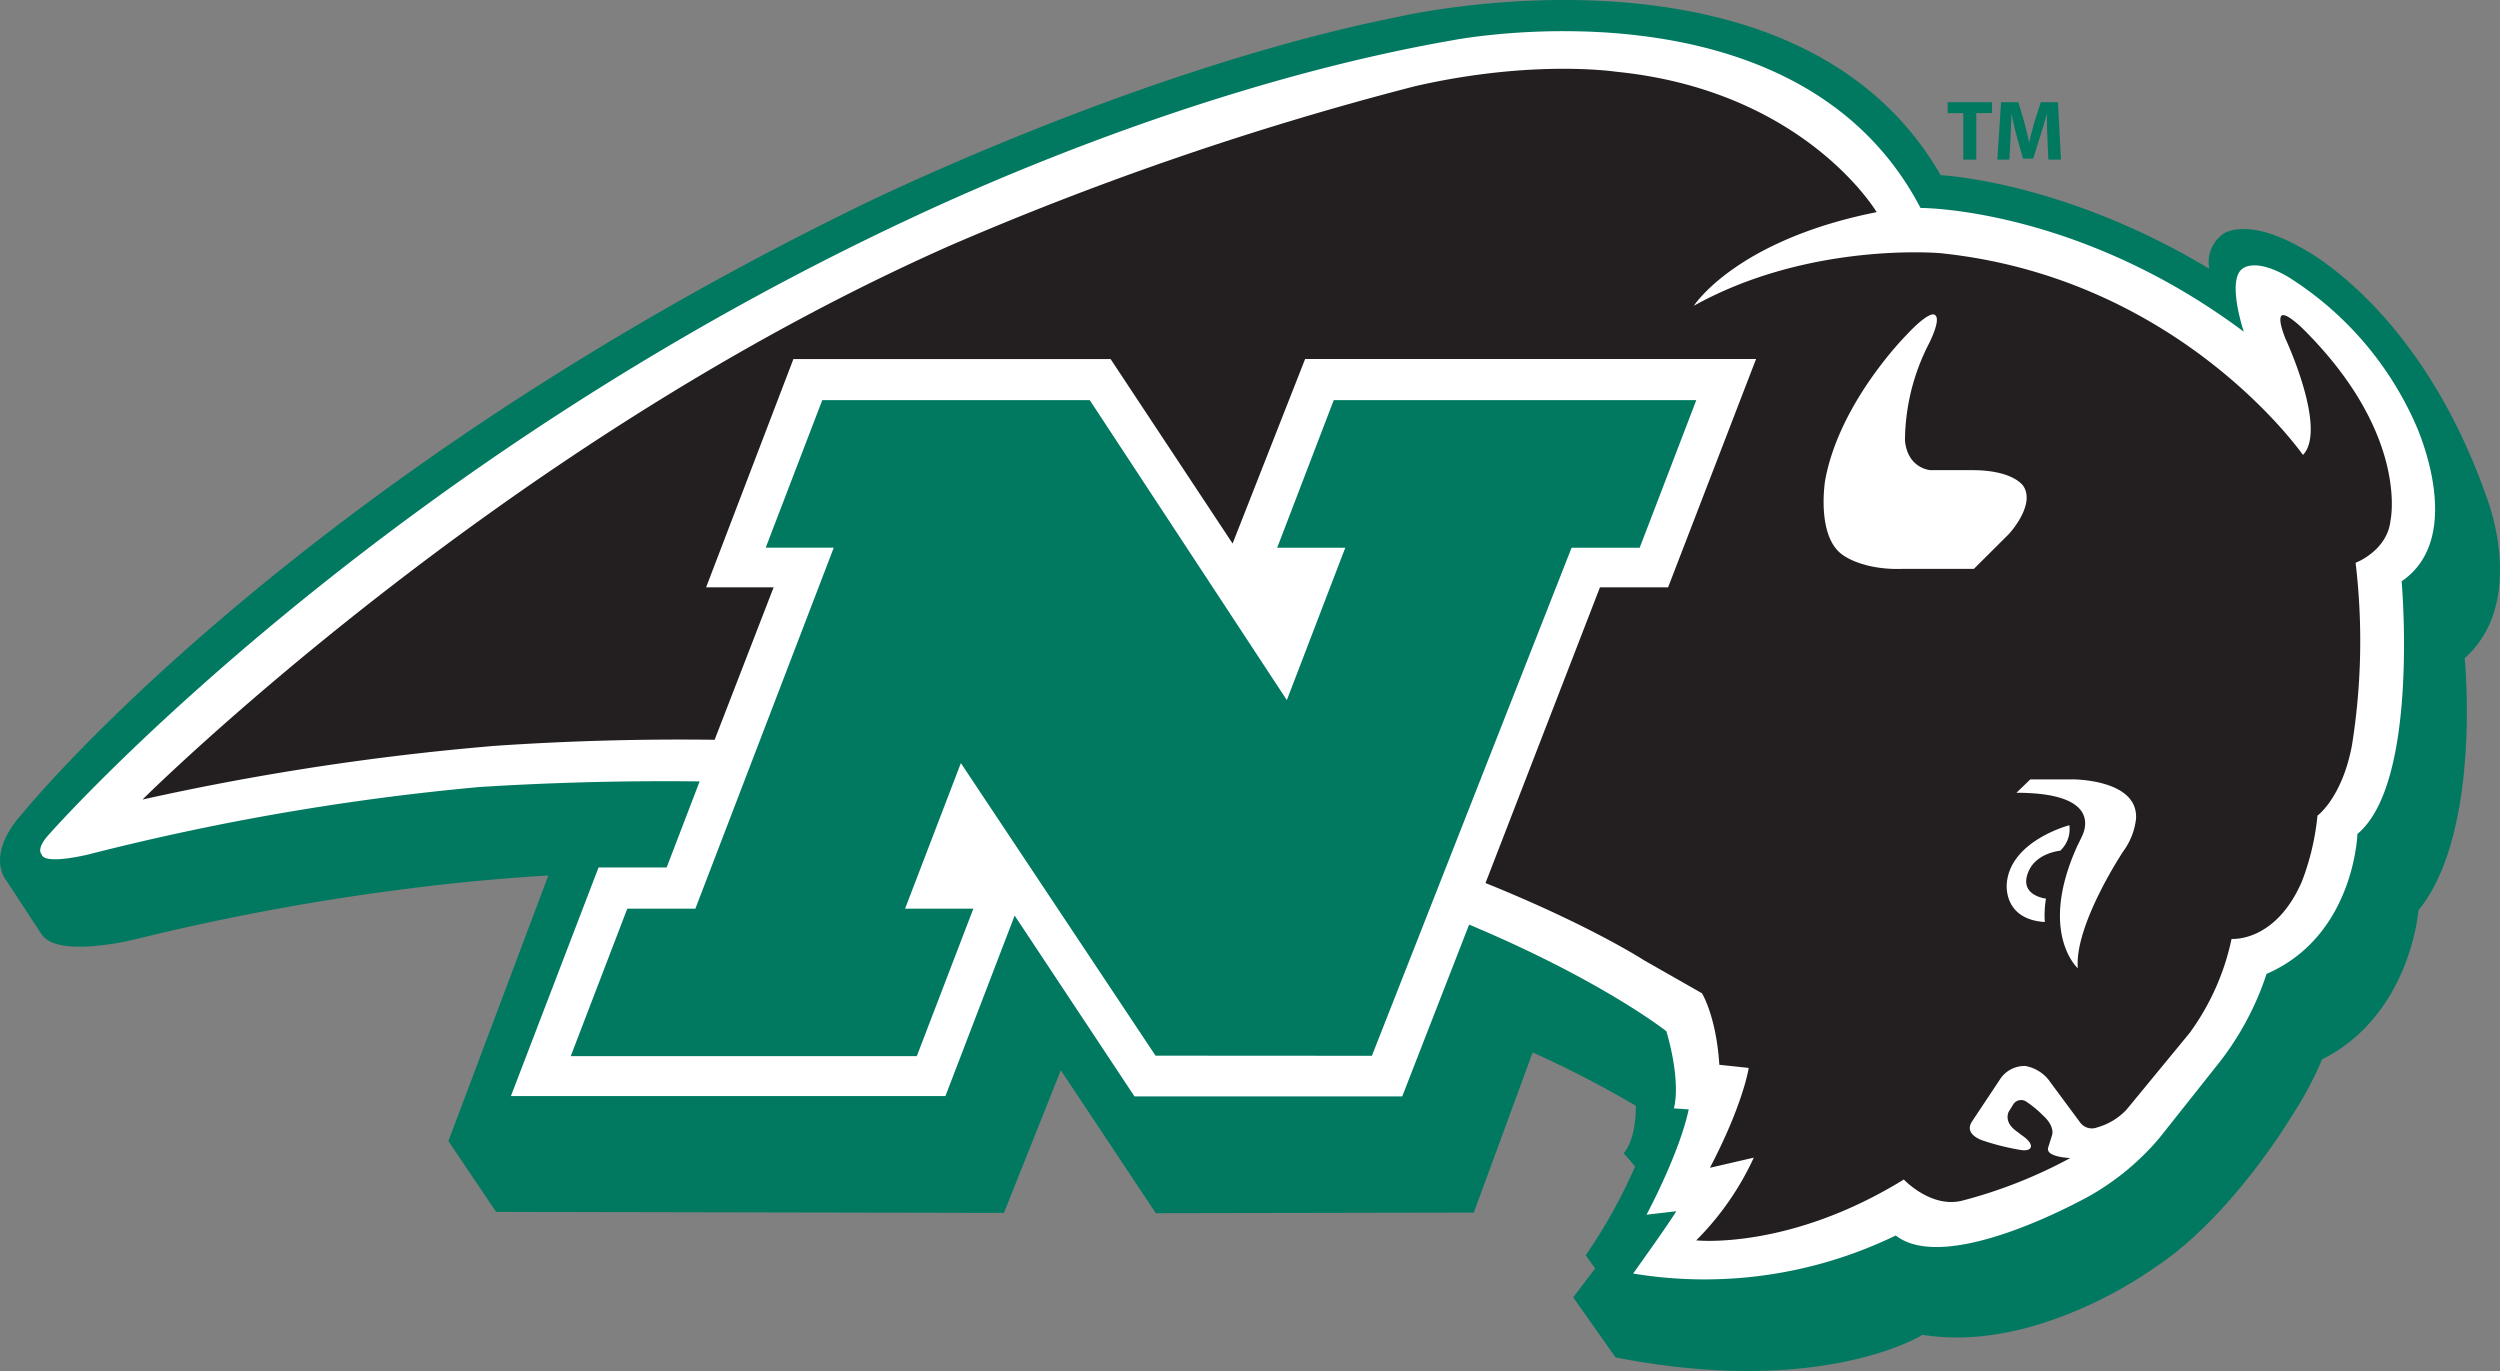 <svg width="186" height="102" fill="none" xmlns="http://www.w3.org/2000/svg"><rect width="100%" height="100%" fill="#808080" stroke="none"/><g clip-path="url(#a)"><path d="M146.068 8.415h-1.159v-.811h3.297v.81h-1.17v3.462h-.968V8.415ZM152.326 10.24a45.537 45.537 0 0 1-.039-1.755h-.013a26.263 26.263 0 0 1-.484 1.653l-.521 1.666h-.757l-.459-1.647c-.14-.508-.281-1.11-.387-1.673h-.013c-.018.575-.045 1.235-.069 1.768l-.084 1.623h-.898l.277-4.273h1.291l.42 1.433c.138.49.266 1.02.363 1.522h.025c.116-.496.261-1.053.406-1.535l.454-1.419h1.272l.229 4.273h-.943l-.07-1.636Z" fill="#007960"/><path d="M185.008 37.012c-5.012-14.34-13.897-18.633-13.897-18.633-3.917-2.204-5.642-1.015-5.642-1.015A2.562 2.562 0 0 0 164.374 20c-10.897-6.56-19.99-6.966-19.99-6.966-10.725-18.695-40.335-11.786-40.335-11.786-19.527 3.89-40.264 14.161-40.264 14.161C21.46 36.098 1.761 60.412 1.761 60.412-1.21 63.663.48 65.522.48 65.522l2.623 4.005c1.282 1.858 7.227.291 7.227.291a177.912 177.912 0 0 1 21.1-3.835c3.185-.386 6.308-.661 9.371-.851l-7.44 19.764 3.551 5.268 37.782.076 4.231-10.614 7.067 10.635 23.658-.045L114.03 78.3a78.973 78.973 0 0 1 7.678 3.974c0 2.672-.908 3.519-.908 3.519l.851.992a38.929 38.929 0 0 1-3.673 6.603l.7.987-1.632 2.149 3.153 4.467c15.386 3.019 22.84-1.68 22.84-1.68 8.626 1.393 17.252-4.993 17.252-4.993 5.712-3.716 10.201-11.263 10.201-11.263a26.51 26.51 0 0 0 2.272-4.238c6.586-3.306 7.169-11.089 7.169-11.089 4.725-5.81 3.441-18.757 3.441-18.757 4.723-4.238 1.634-11.96 1.634-11.96Z" fill="#007960"/><path d="M179.704 31.526a24.738 24.738 0 0 0-9.411-10.89c-2.464-1.477-3.409-.673-3.409-.673-1.269.785.055 4.716.055 4.716-12.4-9.264-24.053-9.207-24.053-9.207C133.716-2.1 107.993 3.01 107.993 3.01c-15.728 2.755-30.765 8.903-38.405 12.386C27.988 34.356 3.61 62.12 3.61 62.12c-.96 1.066-.516 1.435-.516 1.435.184.847 3.545 0 3.545 0a185.228 185.228 0 0 1 29.068-5.004 220.657 220.657 0 0 1 16.346-.414l-2.453 6.4h-5.067l-6.52 17.008h32.328l5.15-13.426 8.916 13.455h19.918l4.978-12.784c9.906 4.154 14.677 7.935 14.677 7.935 1.144 3.974.554 5.739.554 5.739l1.106.074c-.701 3.311-3.139 7.835-3.139 7.835l2.216-.257c-.701 1.14-3.213 4.635-3.213 4.635 6.65 1.1 13.478.11 19.538-2.831 3.916 3.053 14.552-3.018 14.552-3.018a19.13 19.13 0 0 0 5.061-4.231l4.173-5.26a21.725 21.725 0 0 0 3.804-6.953c6.538-2.834 6.76-10.414 6.76-10.414 4.617-3.827 3.29-18.795 3.29-18.795 4.926-3.364 1.021-11.724 1.021-11.724Z" fill="#fff"/><path d="M110.521 65.699c7.789 3.14 11.816 5.757 11.816 5.757l4.29 2.444s1.058 1.692 1.292 5.32l2.185.233s-.379 2.641-2.886 7.431l3.264-.755a21.268 21.268 0 0 1-4.284 6.154s6.878.755 15.446-4.528c0 0 2.04 2.177 4.37 1.567a35.78 35.78 0 0 0 8.014-3.164s-1.851-.058-1.646-.771l.276-.885s.306-.64-.669-1.524a8.006 8.006 0 0 0-1.211-1.002.686.686 0 0 0-.536-.12.69.69 0 0 0-.455.308l-.331.537s-.423.727.538 1.438l.641.479s.613.463.437.771c0 0-.087.306-.859.146-.9-.153-1.787-.376-2.652-.668 0 0-1.515-.435-.829-1.451l2.141-3.222a2.19 2.19 0 0 1 1.792-.886 2.84 2.84 0 0 1 1.909 1.249l2.172 2.931a1.081 1.081 0 0 0 1.281.392 4.776 4.776 0 0 0 2.172-1.306l4.702-5.713a18.204 18.204 0 0 0 3.127-7.007s3.246.29 5.227-4.257a18.74 18.74 0 0 0 1.166-4.916s1.825-1.316 2.564-5.225c.718-4.495.81-9.067.272-13.586 0 0 2.37-.889 2.6-3.173 0 0 1.399-6.387-6.528-14.244 0 0-1.214-1.2-1.564-.982 0 0-.377.13.292 1.77 0 0 3.118 6.692 1.283 8.608 0 0-9.135-13.17-26.968-15.012 0 0-9.722-.887-18.348 3.912 0 0 3.107-4.876 13.599-6.967 0 0-5.362-9.057-19.428-10.45 0 0-6.14-.93-14.921 1.083a235.17 235.17 0 0 0-34.62 11.87C36.965 33.218 10.602 59.486 10.602 59.486A194.976 194.976 0 0 1 36.84 55.49a202.308 202.308 0 0 1 16.328-.45l4.39-11.342h-5.024l6.496-16.986h23.598l9.078 13.727L97.1 26.712h33.551l-6.545 16.986h-5.07L110.521 65.7Z" fill="#231F20"/><path d="M146.827 34.98h-3.201s-1.707-.107-1.897-2.215a15.97 15.97 0 0 1 1.709-7.053s1.085-2.027.487-2.297c0 0-.358-.34-2.089 1.513 0 0-5 4.998-6.049 10.834 0 0-.7 4.298 1.427 5.602 0 0 1.487 1.074 4.37.958h5.275l2.594-2.583s1.982-2.12 1.107-3.542c.002.003-.648-1.187-3.733-1.217ZM151.054 57.985h3.122s4.923-.032 4.745 2.933c-.099.87-.424 1.7-.943 2.408 0 0-3.654 5.487-3.388 8.715 0 0-2.929-2.614-.091-8.987.093-.21.408-.81.504-1.077.332-.925.463-2.995-4.978-2.995l1.029-.997Z" fill="#fff"/><path d="M150.955 64.765c-.865 1.866 1.267 2.091 1.267 2.091a7.417 7.417 0 0 0-.088 1.742c-3.176-.204-2.826-2.903-2.826-2.903.292-3.164 4.653-4.298 4.653-4.298a2.197 2.197 0 0 1-.679 1.895s-1.716.15-2.327 1.473Z" fill="#fff"/><path d="m102.069 78.551 14.858-37.802h5.067l4.211-10.98H99.231l-4.207 10.98h5.066l-4.349 11.339L81.078 29.77H61.177l-4.209 10.979h5.064L51.736 67.604H46.67l-4.207 10.973H68.21l4.208-10.973h-5.08l4.151-10.83 14.483 21.768 16.098.01Z" fill="#007960"/></g><defs><clipPath id="a"><path fill="#fff" d="M0 0h186v102H0z"/></clipPath></defs></svg>